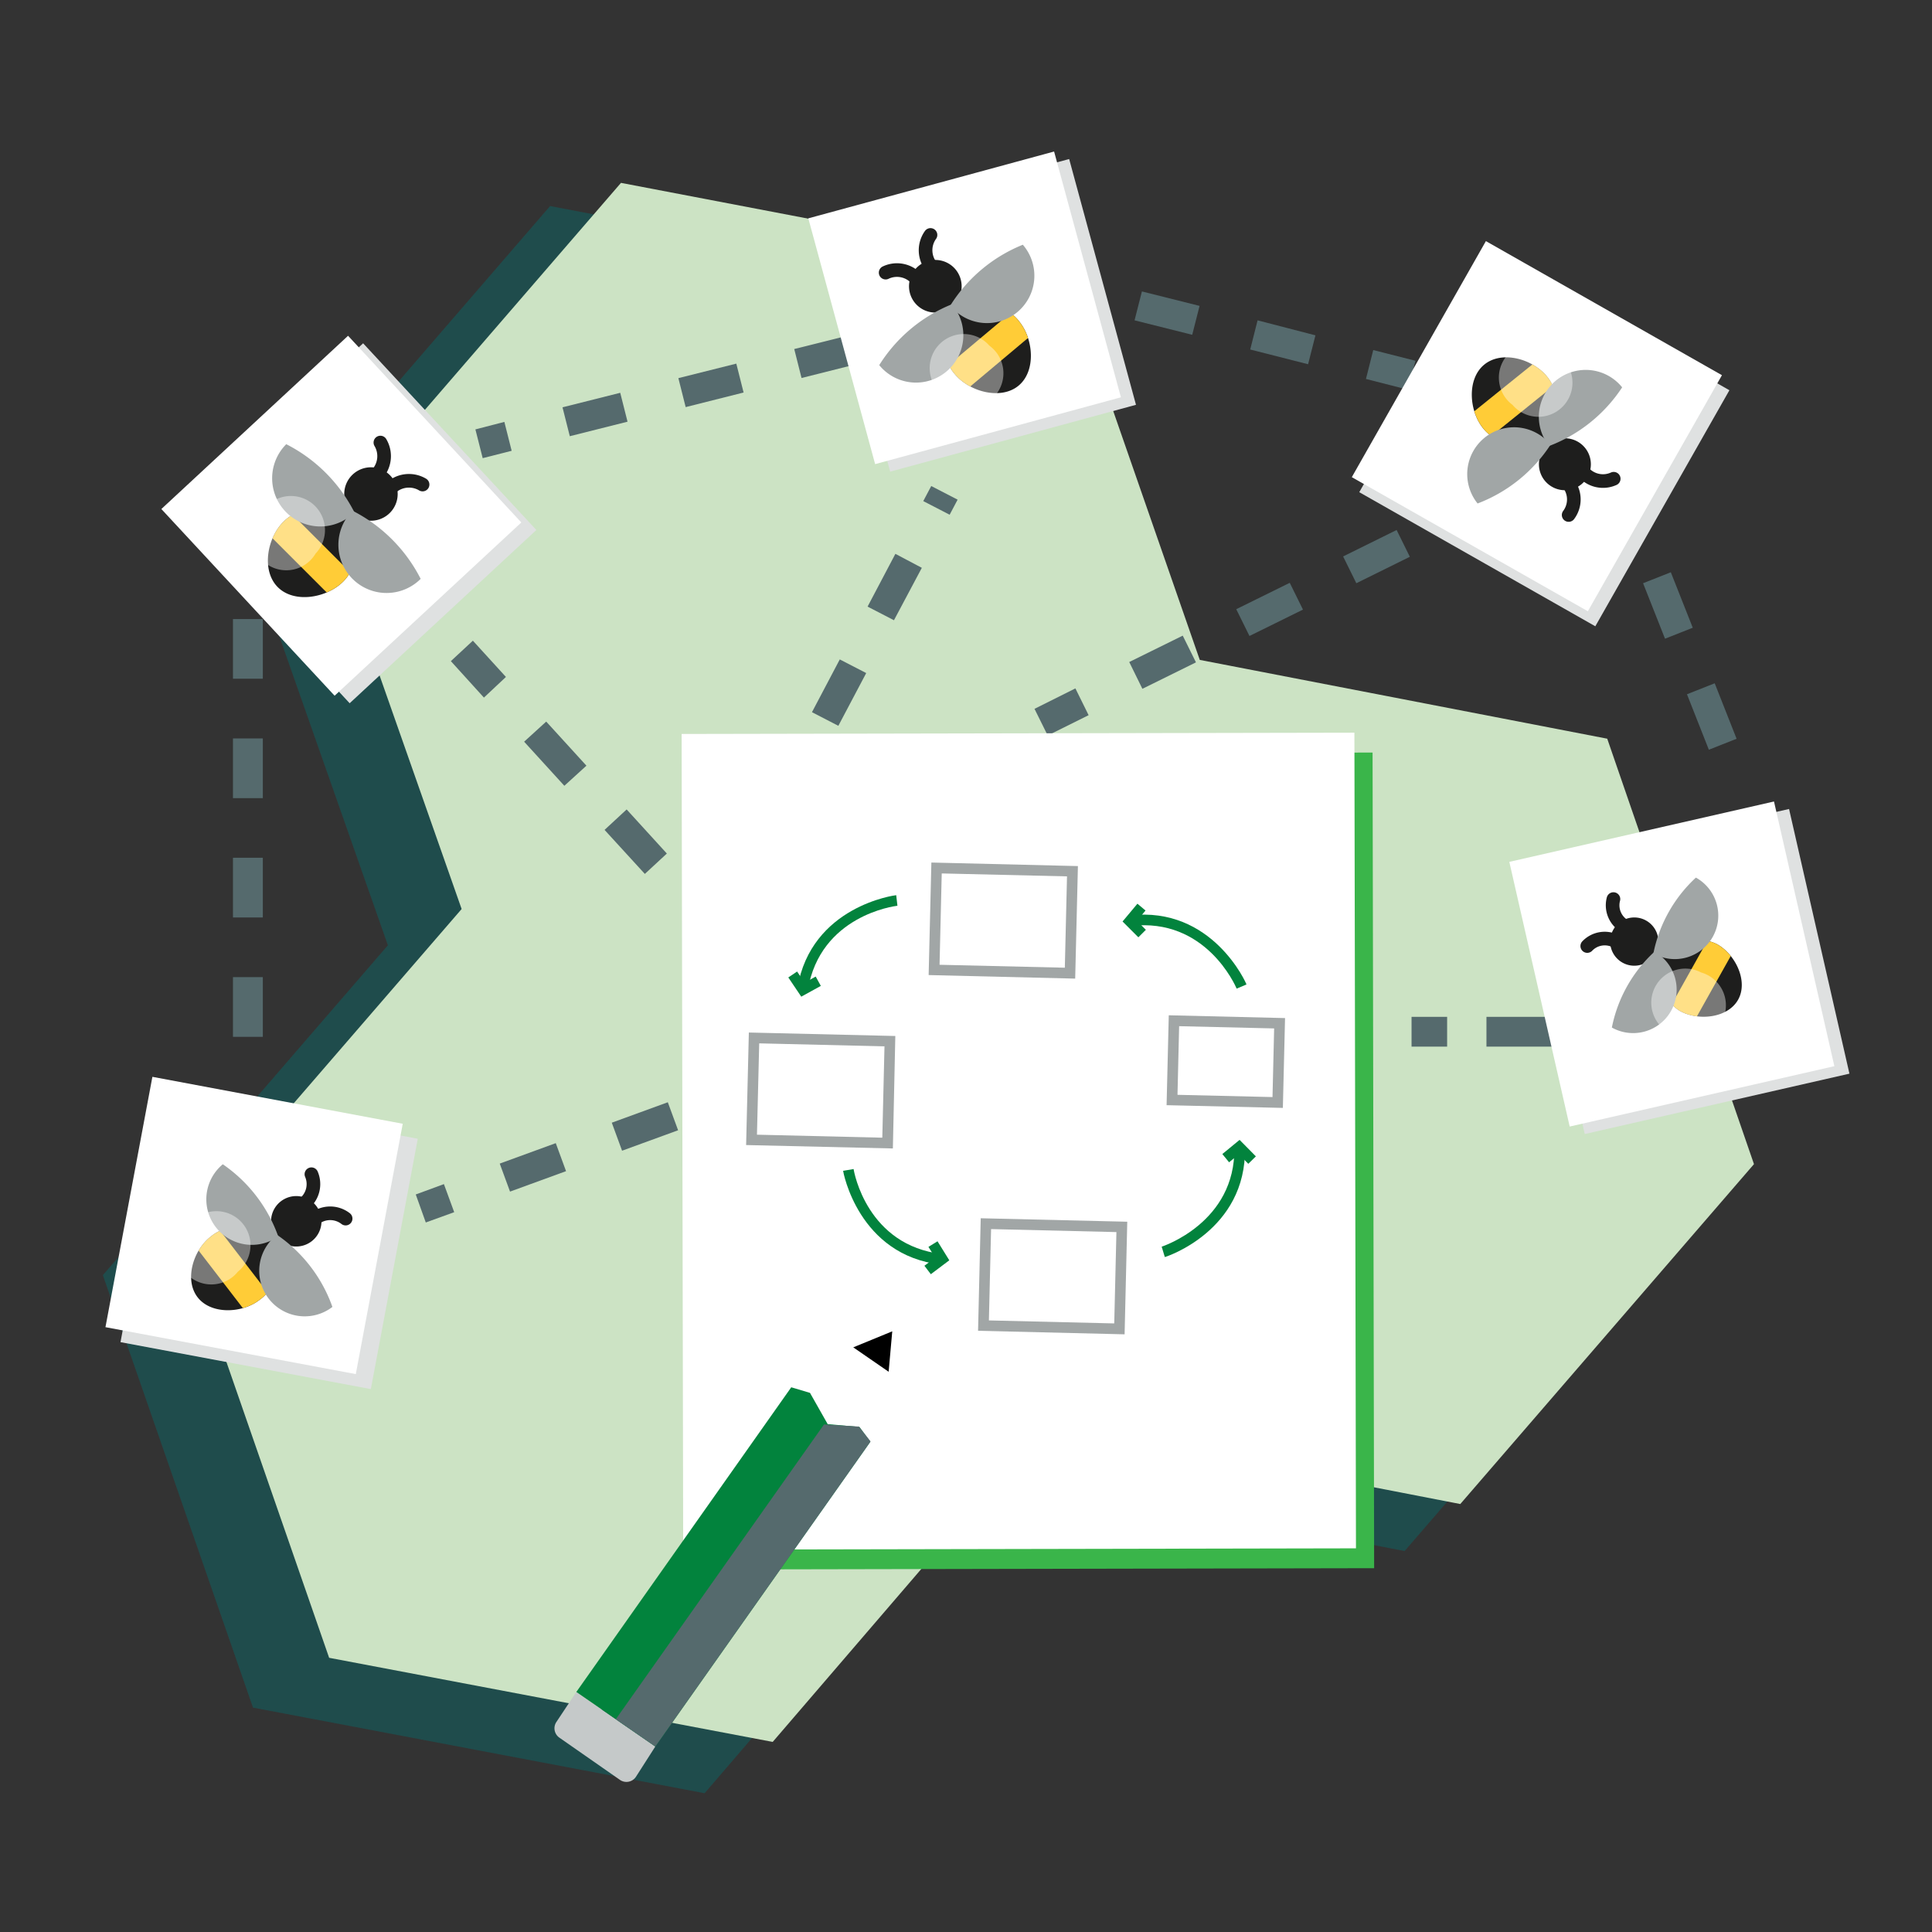 <svg xmlns="http://www.w3.org/2000/svg" xmlns:xlink="http://www.w3.org/1999/xlink" width="100mm" height="100mm" viewBox="0 0 283.46 283.46"><rect x="0" y="0" width="283.46" height="283.46" fill="#333333" stroke="none"/><defs><clipPath id="a"><path d="M50.36,85.32c-2.42,2.43-7.18,3.25-9.6.83s-1.6-7.18.82-9.6a6.2,6.2,0,0,1,8.78,8.77Z" style="fill:none"/></clipPath><clipPath id="b"><path d="M149.47,47.08c2.17,2.58,2.57,7.31,0,9.48s-7.18.95-9.35-1.63a6.11,6.11,0,1,1,9.36-7.85Z" style="fill:none"/></clipPath><clipPath id="c"><path d="M217.6,62.84c-2.09-2.59-2.4-7.28.2-9.37s7.11-.8,9.2,1.8a6,6,0,1,1-9.4,7.57Z" style="fill:none"/></clipPath><clipPath id="d"><path d="M38.08,190.72c-2.57,2-7.13,2.17-9.1-.4s-.62-6.93,1.95-8.9a5.87,5.87,0,1,1,7.15,9.3Z" style="fill:none"/></clipPath><clipPath id="e"><path d="M251.94,138.54c2.7,1.51,4.59,5.44,3.07,8.14s-5.85,3.15-8.55,1.64a5.61,5.61,0,0,1,5.48-9.78Z" style="fill:none"/></clipPath></defs><title>illus.misc</title><polygon points="37.12 250.54 15.09 187.09 56.91 138.69 36.7 81.17 80.71 30.23 146.78 42.86 167.17 101.49 228.02 113.25 249.95 176.8 206.08 227.57 144.22 215.57 103.38 263.1 37.12 250.54" style="fill:#1f4c4c"/><polygon points="48.29 243.23 26.65 180.9 67.73 133.37 47.88 76.87 91.11 26.83 156 39.23 176.03 96.82 235.81 108.38 257.34 170.8 214.25 220.67 153.49 208.88 113.37 255.57 48.29 243.23" style="fill:#cce3c4"/><rect x="33.6" y="58.09" width="37.37" height="37.37" transform="translate(-38.26 56.06) rotate(-42.86)" style="fill:#dfe1e1"/><rect x="31.39" y="56.99" width="37.37" height="37.37" transform="translate(-38.1 54.26) rotate(-42.86)" style="fill:#fff"/><rect x="125.05" y="27.58" width="37.37" height="37.37" transform="translate(-7.1 39.33) rotate(-15.21)" style="fill:#dfe1e1"/><rect x="206.68" y="44.81" width="39.83" height="39.83" transform="translate(61.53 -103.47) rotate(29.6)" style="fill:#dfe1e1"/><rect x="20.81" y="163.31" width="37.37" height="37.37" transform="translate(34.21 -4.16) rotate(10.62)" style="fill:#dfe1e1"/><rect x="18.61" y="161.11" width="37.37" height="37.37" transform="translate(33.76 -3.79) rotate(10.62)" style="fill:#fff"/><path d="M94.61,128.22l-5.91-6.46,3.24-3,5.9,6.47ZM82.8,115.29l-5.9-6.47,3.24-2.95,5.9,6.47ZM71,102.35,66.15,97l3.23-3,4.85,5.32Z" style="fill:#556a6d"/><path d="M123,106.49l-3.87-2,4.08-7.74,3.88,2ZM131.16,91l-3.87-2,4.08-7.74,3.88,2.05Zm8.17-15.48-3.87-2,1.17-2.21,3.87,2Z" style="fill:#556a6d"/><path d="M250.72,110l-3.21-8.14,4.07-1.61,3.21,8.14Zm-6.43-16.29-3.22-8.14,4.07-1.61,3.22,8.14Z" style="fill:#556a6d"/><path d="M153.72,107.91,151.78,104l6-3,1.94,3.93Zm13.89-6.85-1.93-3.93,7.85-3.87,1.94,3.92Zm15.71-7.75-1.94-3.93,7.85-3.87,1.94,3.93ZM199,85.57l-1.94-3.93,7.85-3.88,1.94,3.93Z" style="fill:#556a6d"/><path d="M62.47,179.36,61,175.25l4.13-1.52,1.51,4.12Zm12.36-4.53-1.51-4.11,8.22-3,1.51,4.11Zm16.44-6-1.51-4.11,8.22-3,1.51,4.11Z" style="fill:#556a6d"/><path d="M70.82,67.22,69.75,63,74,61.9l1.07,4.24ZM83.6,64l-1.07-4.24L91,57.63l1.07,4.24Zm17-4.27-1.07-4.25,8.5-2.13,1.07,4.24Zm17-4.27-1.07-4.25L125,49.09l1.07,4.24Z" style="fill:#556a6d"/><path d="M38.56,152.12H34.18v-8.76h4.38Zm0-17.51H34.18v-8.76h4.38Zm0-17.51H34.18v-8.76h4.38Zm0-17.52H34.18V90.83h4.38Z" style="fill:#556a6d"/><path d="M212.32,153.56H207.1v-4.37h5.22Z" style="fill:#556a6d"/><path d="M229.09,153.56h-11v-4.37h11Z" style="fill:#556a6d"/><path d="M206.59,57.18l-6.18-1.58,1.07-4.24,6.19,1.57Zm-14.67-3.74-8.49-2.16L184.51,47,193,49.2Zm-17-4.32L166.46,47l1.08-4.24L176,44.88Z" style="fill:#556a6d"/><rect x="227.59" y="122.63" width="39.83" height="39.83" transform="translate(331.43 -130.47) rotate(77.15)" style="fill:#dfe1e1"/><rect x="225.38" y="121.53" width="39.83" height="39.83" transform="translate(328.64 -129.17) rotate(77.15)" style="fill:#fff"/><rect x="122.84" y="26.48" width="37.37" height="37.37" transform="translate(-6.89 38.71) rotate(-15.21)" style="fill:#fff"/><rect x="205.58" y="42.6" width="39.83" height="39.83" transform="translate(60.3 -103.21) rotate(29.6)" style="fill:#fff"/><rect x="48.67" y="74.27" width="5.96" height="1.96" transform="translate(-38.08 58.56) rotate(-44.99)" style="fill:#1e1e1d"/><path d="M57.2,75.25a3.92,3.92,0,1,1,0-5.54A3.92,3.92,0,0,1,57.2,75.25Z" style="fill:#1e1e1d"/><path d="M50.36,85.32c-2.42,2.43-7.18,3.25-9.6.83s-1.6-7.18.82-9.6a6.2,6.2,0,0,1,8.78,8.77Z" style="fill:#1e1e1d"/><g style="clip-path:url(#a)"><rect x="43.38" y="73.93" width="4.53" height="15.01" transform="translate(-44.21 56.13) rotate(-45)" style="fill:#ffcc37"/></g><path d="M52,75.17a22.83,22.83,0,0,0-10-10h0a7.06,7.06,0,1,0,10,10Z" style="fill:#a1a6a6"/><path d="M61.72,84.93a22.83,22.83,0,0,0-10-10h0a7.06,7.06,0,0,0,10,10Z" style="fill:#a1a6a6"/><path d="M55.21,69.69a3.91,3.91,0,0,0,.6-4.76" style="fill:none;stroke:#1e1e1d;stroke-linecap:round;stroke-linejoin:round;stroke-width:2px"/><path d="M57.22,71.7A3.92,3.92,0,0,1,62,71.09" style="fill:none;stroke:#1e1e1d;stroke-linecap:round;stroke-linejoin:round;stroke-width:2px"/><path d="M42,78.67a4.83,4.83,0,0,1,.68-.9" style="fill:none;stroke:#fff;stroke-linecap:round;stroke-linejoin:round;stroke-width:10px;opacity:0.4"/><rect x="138.74" y="42.01" width="1.93" height="5.87" transform="translate(3.8 100.32) rotate(-40)" style="fill:#1e1e1d"/><path d="M140.18,39.51a3.86,3.86,0,1,1-5.43-.47A3.86,3.86,0,0,1,140.18,39.51Z" style="fill:#1e1e1d"/><path d="M149.47,47.08c2.17,2.58,2.57,7.31,0,9.48s-7.18.95-9.35-1.63a6.11,6.11,0,1,1,9.36-7.85Z" style="fill:#1e1e1d"/><g style="clip-path:url(#b)"><rect x="137.87" y="49.14" width="14.77" height="4.46" transform="translate(0.97 105.4) rotate(-40.01)" style="fill:#ffcc37"/></g><path d="M139.66,44.64A22.52,22.52,0,0,0,129,53.57h0a6.95,6.95,0,1,0,10.65-8.93Z" style="fill:#a1a6a6"/><path d="M150.06,35.91a22.44,22.44,0,0,0-10.64,8.93h0a6.95,6.95,0,1,0,10.65-8.93Z" style="fill:#a1a6a6"/><path d="M134.56,41a3.87,3.87,0,0,0-4.62-1" style="fill:none;stroke:#1e1e1d;stroke-linecap:round;stroke-linejoin:round;stroke-width:2px"/><path d="M136.7,39.19a3.85,3.85,0,0,1-.18-4.72" style="fill:none;stroke:#1e1e1d;stroke-linecap:round;stroke-linejoin:round;stroke-width:2px"/><path d="M142.22,54.76a5.94,5.94,0,0,1-.82-.75" style="fill:none;stroke:#fff;stroke-linecap:round;stroke-linejoin:round;stroke-width:10px;opacity:0.4"/><rect x="226.25" y="62.24" width="1.91" height="5.8" transform="translate(9.41 156.96) rotate(-38.86)" style="fill:#1e1e1d"/><path d="M226.63,70.5a3.81,3.81,0,1,1,5.36.58A3.81,3.81,0,0,1,226.63,70.5Z" style="fill:#1e1e1d"/><path d="M217.6,62.84c-2.09-2.59-2.4-7.28.2-9.37s7.11-.8,9.2,1.8a6,6,0,1,1-9.4,7.57Z" style="fill:#1e1e1d"/><g style="clip-path:url(#c)"><rect x="214.55" y="56.48" width="14.6" height="4.4" transform="translate(12.28 152.2) rotate(-38.86)" style="fill:#ffcc37"/></g><path d="M227.25,65.45A22.29,22.29,0,0,0,238,56.83h0a6.87,6.87,0,0,0-10.7,8.63Z" style="fill:#a1a6a6"/><path d="M216.79,73.87a22.19,22.19,0,0,0,10.7-8.62h0a6.87,6.87,0,0,0-10.7,8.62Z" style="fill:#a1a6a6"/><path d="M232.22,69.16a3.81,3.81,0,0,0,4.54,1.08" style="fill:none;stroke:#1e1e1d;stroke-linecap:round;stroke-linejoin:round;stroke-width:2px"/><path d="M230.07,70.89a3.81,3.81,0,0,1,.08,4.67" style="fill:none;stroke:#1e1e1d;stroke-linecap:round;stroke-linejoin:round;stroke-width:2px"/><path d="M224.91,55.4a5.21,5.21,0,0,1,.8.75" style="fill:none;stroke:#fff;stroke-linecap:round;stroke-linejoin:round;stroke-width:10px;opacity:0.4"/><rect x="37.71" y="180.52" width="5.63" height="1.85" transform="translate(-102.16 62.26) rotate(-37.54)" style="fill:#1e1e1d"/><path d="M45.72,182.12a3.7,3.7,0,1,1,.68-5.19A3.7,3.7,0,0,1,45.72,182.12Z" style="fill:#1e1e1d"/><path d="M38.08,190.72c-2.57,2-7.13,2.17-9.1-.4s-.62-6.93,1.95-8.9a5.87,5.87,0,1,1,7.15,9.3Z" style="fill:#1e1e1d"/><g style="clip-path:url(#d)"><rect x="32" y="179.4" width="4.28" height="14.19" transform="translate(-106.58 59.43) rotate(-37.55)" style="fill:#ffcc37"/></g><path d="M40.82,181.4a21.59,21.59,0,0,0-8.13-10.58h0a6.68,6.68,0,0,0,8.13,10.59Z" style="fill:#a1a6a6"/><path d="M48.77,191.75a21.54,21.54,0,0,0-8.13-10.58h0a6.67,6.67,0,1,0,8.13,10.58Z" style="fill:#a1a6a6"/><path d="M44.54,176.66a3.69,3.69,0,0,0,1.15-4.38" style="fill:none;stroke:#1e1e1d;stroke-linecap:round;stroke-linejoin:round;stroke-width:2px"/><path d="M46.18,178.79a3.69,3.69,0,0,1,4.53,0" style="fill:none;stroke:#1e1e1d;stroke-linecap:round;stroke-linejoin:round;stroke-width:2px"/><path d="M31,183.45a5.31,5.31,0,0,1,.75-.75" style="fill:none;stroke:#fff;stroke-linecap:round;stroke-linejoin:round;stroke-width:10px;opacity:0.4"/><rect x="241.98" y="137.19" width="1.77" height="5.38" transform="translate(2.11 283.37) rotate(-60.73)" style="fill:#1e1e1d"/><path d="M241.51,135.06a3.54,3.54,0,1,1-4.82,1.36A3.54,3.54,0,0,1,241.51,135.06Z" style="fill:#1e1e1d"/><path d="M251.94,138.54c2.7,1.51,4.59,5.44,3.07,8.14s-5.85,3.15-8.55,1.64a5.61,5.61,0,0,1,5.48-9.78Z" style="fill:#1e1e1d"/><g style="clip-path:url(#e)"><rect x="242.94" y="141.55" width="13.56" height="4.09" transform="translate(2.39 291.27) rotate(-60.74)" style="fill:#ffcc37"/></g><path d="M242.73,139.64a20.55,20.55,0,0,0-6.24,11.12h0a6.38,6.38,0,0,0,6.24-11.14Z" style="fill:#a1a6a6"/><path d="M248.82,128.76a20.7,20.7,0,0,0-6.24,11.13h0a6.38,6.38,0,1,0,6.24-11.13Z" style="fill:#a1a6a6"/><path d="M237.16,138.15a3.54,3.54,0,0,0-4.28.65" style="fill:none;stroke:#1e1e1d;stroke-linecap:round;stroke-linejoin:round;stroke-width:2px"/><path d="M238.41,135.91a3.54,3.54,0,0,1-1.69-4" style="fill:none;stroke:#1e1e1d;stroke-linecap:round;stroke-linejoin:round;stroke-width:2px"/><path d="M248.22,147.49a5.38,5.38,0,0,1-.95-.38" style="fill:none;stroke:#fff;stroke-linecap:round;stroke-linejoin:round;stroke-width:10px;opacity:0.4"/><rect x="102.79" y="110.5" width="98.71" height="119.67" transform="translate(-0.33 0.3) rotate(-0.11)" style="fill:#3ab54a"/><rect x="100.13" y="107.59" width="98.71" height="119.67" transform="translate(-0.33 0.29) rotate(-0.11)" style="fill:#fff"/><path d="M96.15,256.24l-11.59-8-2.93,4.41a1.67,1.67,0,0,0,.46,2.31L91,261.17a1.67,1.67,0,0,0,2.29-.46Z" style="fill:#c5c9c9"/><polygon points="126.1 209.36 121.44 208.95 118.84 204.36 116.09 203.54 84.56 248.24 96.15 256.24 127.69 211.54 126.1 209.36" style="fill:#02833d"/><polygon points="93.97 254.74 96.15 256.24 127.69 211.54 127.72 211.47 126.02 209.31 120.9 208.99 90.35 252.24 93.97 254.74" style="fill:#556a6d"/><polygon points="130.91 195.33 125.19 197.68 130.38 201.26 130.91 195.33"/><path d="M136.25,143.06l.4-16.51,21.5.52-.4,16.51Zm1.92-14.91-.32,13.4,18.38.43.32-13.4Z" style="fill:#a1a6a6"/><path d="M109.47,168l.4-16.51,21.49.51L131,168.5Zm1.92-14.92-.33,13.4,18.39.44.32-13.4Z" style="fill:#a1a6a6"/><path d="M143.5,195.25l.39-16.51,21.5.51L165,195.77Zm1.91-14.92-.32,13.4,18.39.44.32-13.4Z" style="fill:#a1a6a6"/><path d="M171.16,162.15l.32-13.19,17.06.41-.32,13.18ZM173,150.56l-.24,10.07,13.94.33.24-10.07Z" style="fill:#a1a6a6"/><path d="M118.53,145.23c1.82-10.87,12.67-12.29,13.14-12.34l-.18-1.55c-.13,0-12.48,1.59-14.5,13.64Z" style="fill:#02833d"/><polygon points="117.56 146.23 120.43 144.65 119.68 143.28 118.05 144.18 116.95 142.54 115.66 143.41 117.56 146.23" style="fill:#02833d"/><path d="M138.06,185.54l.18-1.55c-11-1.25-12.94-12-13-12.47l-1.54.26C123.7,171.9,125.92,184.16,138.06,185.54Z" style="fill:#02833d"/><polygon points="136.57 186.95 139.28 184.91 137.55 182.12 136.22 182.94 137.21 184.52 135.63 185.71 136.57 186.95" style="fill:#02833d"/><path d="M170.9,184.43c.12,0,12-3.85,11.76-16.06l-1.56,0c.2,11-10.55,14.5-10.66,14.54Z" style="fill:#02833d"/><polygon points="183.15 170.75 184.26 169.66 181.87 167.24 179.34 169.32 180.33 170.53 181.76 169.35 183.15 170.75" style="fill:#02833d"/><path d="M181.44,145.05l1.44-.61c0-.11-5-11.54-17.13-10.13l.18,1.55C176.88,134.58,181.26,144.62,181.44,145.05Z" style="fill:#02833d"/><polygon points="167.02 137.52 168.12 136.42 166.81 135.11 168.07 133.59 166.88 132.59 164.7 135.2 167.02 137.52" style="fill:#02833d"/></svg>